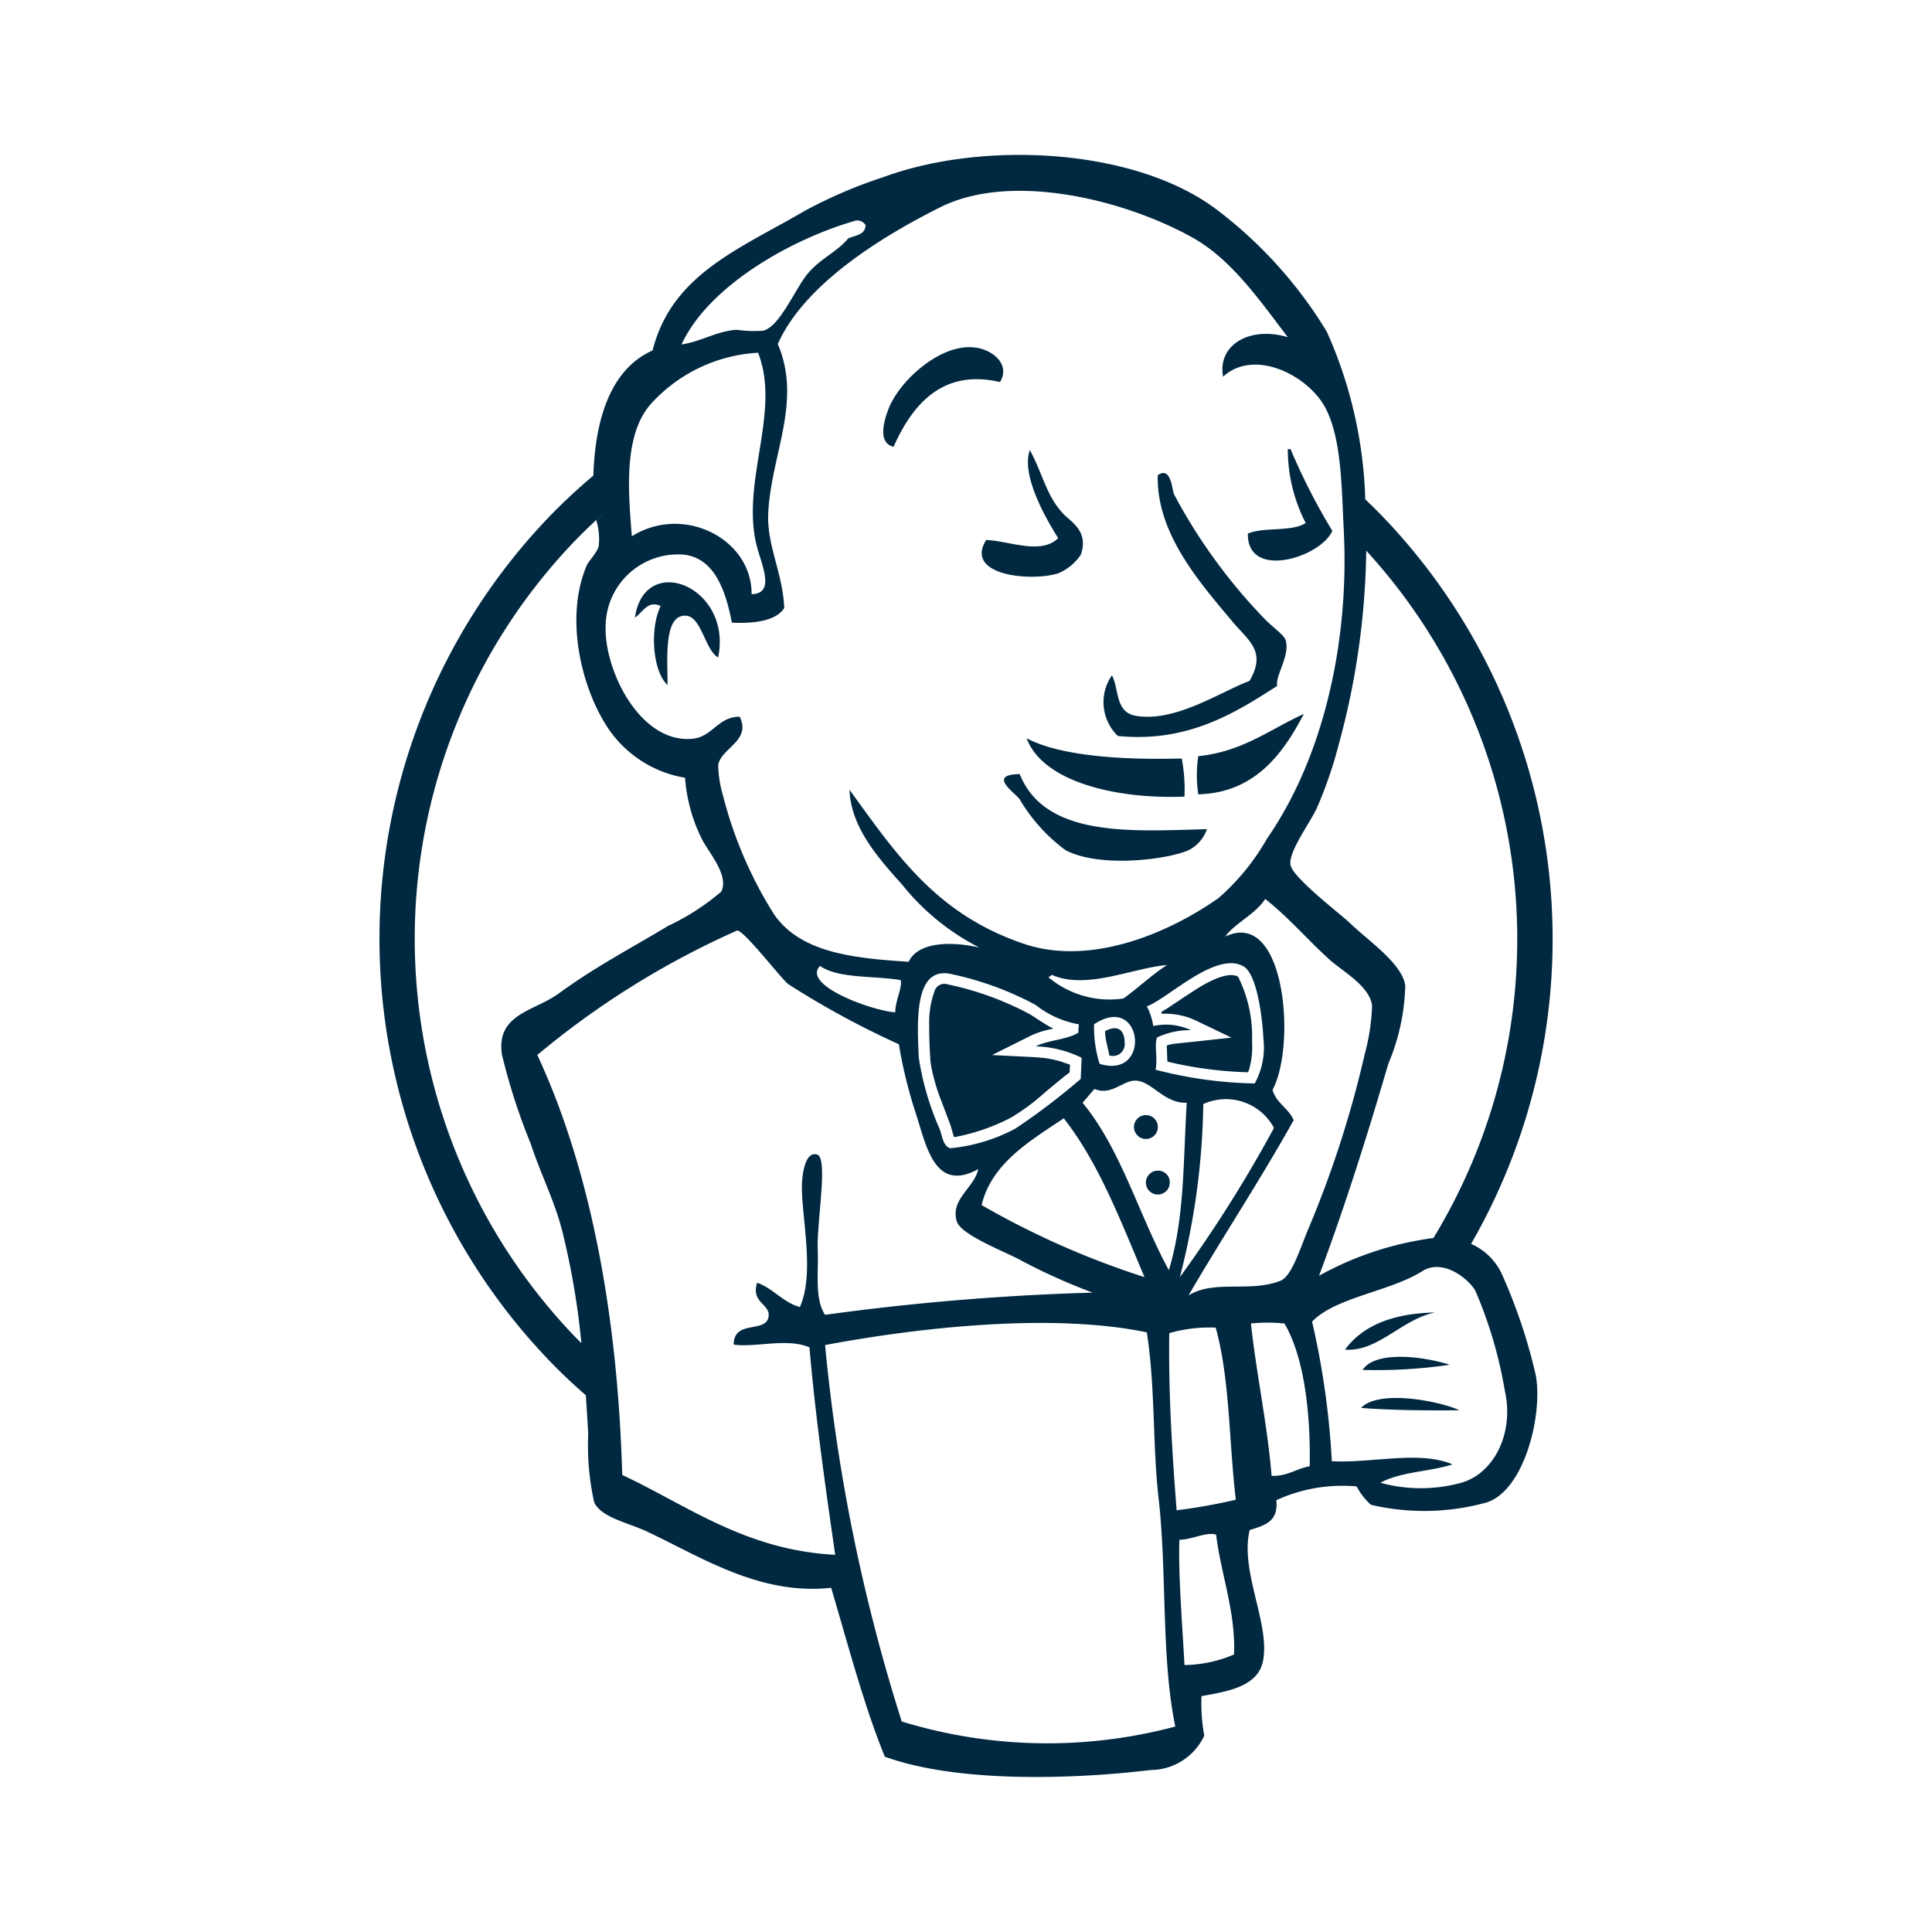 <svg xmlns="http://www.w3.org/2000/svg" xmlns:xlink="http://www.w3.org/1999/xlink" width="90" height="90" viewBox="0 0 90 90">
  <defs>
    <clipPath id="clip-path">
      <rect id="Rectangle_502" data-name="Rectangle 502" width="90" height="90" transform="translate(1214 2717)" fill="#fff" stroke="#707070" stroke-width="1"/>
    </clipPath>
  </defs>
  <g id="Mask_Group_49" data-name="Mask Group 49" transform="translate(-1214 -2717)" clip-path="url(#clip-path)">
    <g id="Page-1" transform="translate(1231.674 2724.216)">
      <g id="ic-technology-jenkins" transform="translate(0 0)">
        <path id="Combined-Shape" d="M39,2.545a20.393,20.393,0,0,1,5.132,5.687,20.5,20.5,0,0,1,1.793,7.812q.371.354.73.719a28.43,28.43,0,0,1,4.2,33.965,2.839,2.839,0,0,1,1.468,1.485,25.429,25.429,0,0,1,1.518,4.511c.406,1.753-.449,5.474-2.266,6.051a10.856,10.856,0,0,1-5.388.107,3.12,3.12,0,0,1-.663-.855,7.377,7.377,0,0,0-3.742.642c.107,1.026-.577,1.176-1.24,1.39-.47,1.9.962,4.383.62,6.093-.235,1.24-1.753,1.433-2.865,1.646a8.358,8.358,0,0,0,.128,1.839,2.765,2.765,0,0,1-2.48,1.6c-3.571.428-8.98.62-12.4-.62-.962-2.352-1.711-5.2-2.5-7.868-3.335.363-6.051-1.433-8.6-2.63-.877-.406-2.1-.641-2.438-1.347a12.2,12.2,0,0,1-.278-3.207c-.037-.6-.073-1.194-.114-1.787Q8.774,57.054,8,56.255A28.377,28.377,0,0,1,8,16.763q.938-.959,1.966-1.823c.092-2.726.843-4.976,2.76-5.831.9-3.571,4.1-4.746,7.12-6.521A22.409,22.409,0,0,1,23.5,1.027C28.1-.662,35.173-.342,39,2.545Zm-18.238,52.9a83.826,83.826,0,0,0,3.571,17.533,23.127,23.127,0,0,0,12.743.235c-.663-3.207-.385-7.12-.77-10.562-.3-2.587-.15-5.174-.556-7.8C31.324,53.924,25.08,54.63,20.761,55.442Zm16.506,9.066c-.064,1.6.15,4.148.235,5.837a6.046,6.046,0,0,0,2.309-.492c.086-1.967-.62-3.785-.834-5.581C38.551,64.123,37.781,64.529,37.268,64.508ZM16.656,36.135a39.455,39.455,0,0,0-9.3,5.794c2.673,5.752,3.763,12.786,3.956,19.564,3.058,1.433,5.752,3.507,9.921,3.72-.492-3.4-.919-6.457-1.2-9.665-1.048-.449-2.545.022-3.528-.128,0-1.176,1.5-.513,1.625-1.3.086-.6-.834-.641-.534-1.582.77.278,1.176.9,1.989,1.133.748-1.625,0-4.511.107-5.88.022-.256.128-1.411.705-1.219.513.171-.021,3.1.022,4.383.043,1.2-.15,2.331.342,3.079A114.839,114.839,0,0,1,33.227,53a27.793,27.793,0,0,1-3.335-1.5c-.684-.385-2.8-1.176-2.993-1.817-.321-1.026.812-1.561,1-2.437-2.031,1.112-2.416-1.069-2.908-2.587a21.324,21.324,0,0,1-.791-3.229,40.522,40.522,0,0,1-5.153-2.8C18.773,38.444,16.913,36.028,16.656,36.135Zm22.3,18.495a6.8,6.8,0,0,0-2.16.256c-.043,2.758.128,5.5.342,8.253a26.367,26.367,0,0,0,2.758-.492C39.577,60,39.62,56.982,38.957,54.63ZM48.579,52c-1.475.941-4.062,1.219-5.131,2.352a37.474,37.474,0,0,1,.919,6.5c1.839.107,4.084-.513,5.623.15-1.069.342-2.438.342-3.357.855a7.082,7.082,0,0,0,3.678.022c1.582-.385,2.566-2.309,2.117-4.3a20.062,20.062,0,0,0-1.39-4.7C50.631,52.256,49.5,51.423,48.579,52ZM40.6,54.437c.235,2.245.77,4.725.962,7.1.748.021,1.155-.342,1.775-.449.043-2.074-.171-4.939-1.176-6.65A7.612,7.612,0,0,0,40.6,54.437Zm9.707,4.041c-1.433.021-3.207,0-4.576-.107C46.547,57.495,49.391,58.051,50.311,58.479Zm-.449-2.117A23.545,23.545,0,0,1,45.8,56.6C46.419,55.656,48.771,56,49.861,56.362Zm-.684-2.437c-1.561.321-2.651,1.839-4.191,1.732C45.842,54.48,47.3,53.967,49.177,53.924ZM10.1,17.014l.438-.4q-.707.625-1.368,1.3a26.751,26.751,0,0,0,0,37.2l.239.239a35.678,35.678,0,0,0-.88-5.178c-.364-1.454-1.026-2.715-1.475-4.1a28.646,28.646,0,0,1-1.347-4.17c-.278-1.9,1.518-2.01,2.651-2.844,1.775-1.283,3.164-1.988,5.089-3.143a11.036,11.036,0,0,0,2.48-1.6c.385-.791-.663-1.9-.941-2.523a7.6,7.6,0,0,1-.748-2.78,5.384,5.384,0,0,1-3.571-2.288c-1.219-1.8-2.074-5.11-1.005-7.612.086-.192.492-.6.556-.9A2.963,2.963,0,0,0,10.1,17.014ZM41.266,34.66c-.449.706-1.475,1.176-1.86,1.753,2.8-1.347,3.314,5.067,2.2,7.141.171.62.748.855.984,1.411-1.561,2.8-3.293,5.41-4.9,8.168,1.176-.748,2.887-.128,4.276-.684.513-.192.877-1.368,1.262-2.309a49.33,49.33,0,0,0,2.673-8.253,9.719,9.719,0,0,0,.342-2.267c-.128-.9-1.326-1.561-1.946-2.1C43.169,36.5,42.463,35.622,41.266,34.66ZM31.88,44.88c-1.6,1.069-3.357,2.1-3.827,4.041a38.992,38.992,0,0,0,7.59,3.357C34.531,49.669,33.526,46.975,31.88,44.88Zm6.5-.663a34.019,34.019,0,0,1-1.091,8.061,61.67,61.67,0,0,0,4.383-6.949A2.534,2.534,0,0,0,38.38,44.217Zm7.592-25.778-.014.576a35.837,35.837,0,0,1-1.271,8.46,19.765,19.765,0,0,1-1.026,2.972c-.321.684-1.326,2.031-1.219,2.63.128.62,2.309,2.266,2.78,2.716.834.812,2.437,1.882,2.566,2.908A9.927,9.927,0,0,1,47,42.336c-1.027,3.507-2.053,6.735-3.229,9.878A14.964,14.964,0,0,1,49.1,50.456l-.142.232a26.786,26.786,0,0,0-2.985-32.249ZM35.279,43.127h0c-.62-.064-1.155.727-1.967.385-.192.214-.363.428-.556.641,1.8,2.181,2.63,5.26,4.02,7.8.748-2.459.663-5.131.834-7.8C36.584,44.2,36.006,43.191,35.279,43.127Zm.983,4.191a.539.539,0,0,1,.556.556.556.556,0,1,1-.556-.556Zm-11.14-5.3a12.945,12.945,0,0,0,.984,3.378c.128.385.171.791.492.877a8.027,8.027,0,0,0,3.036-.919,31.4,31.4,0,0,0,3.036-2.309l.043-.984a5.147,5.147,0,0,0-2.138-.534c.578-.3,1.454-.3,1.989-.641a2.309,2.309,0,0,1,.022-.385,4.476,4.476,0,0,1-2.01-.9,14.728,14.728,0,0,0-4-1.454C24.888,37.824,25.059,40.454,25.123,42.015ZM35.707,44.73a.552.552,0,0,1,.556.556.556.556,0,1,1-.556-.556Zm-9.228-6.088a14.2,14.2,0,0,1,3.842,1.4l.549.355.273.17.253.134-.036.01a4.113,4.113,0,0,0-1.02.321l-1.8.9,2.008.1.415.037a4.9,4.9,0,0,1,.78.164l.427.147-.017.361-.273.207-.773.639-.186.158a9.45,9.45,0,0,1-1.543,1.126,9.523,9.523,0,0,1-2.547.877l-.084-.006a.016.016,0,0,0,.009-.016l-.149-.517L26.17,44.05a8.717,8.717,0,0,1-.467-1.608l-.034-.243-.03-.49c-.016-.39-.025-.66-.026-.916V40.6a4.319,4.319,0,0,1,.239-1.621A.484.484,0,0,1,26.479,38.642Zm9.271,1.021a2.9,2.9,0,0,1,.3.919,2.719,2.719,0,0,1,1.753.192,3.528,3.528,0,0,0-1.582.342c-.128.406.043.941-.064,1.5a19.721,19.721,0,0,0,4.618.641,3.462,3.462,0,0,0,.406-2.074c-.043-.984-.3-3.015-.92-3.378C38.978,37.054,36.712,39.321,35.75,39.663ZM40,38.283a6.188,6.188,0,0,1,.652,2.942l.007.318a3.7,3.7,0,0,1-.15,1.076l-.048.116-.384-.015a18.2,18.2,0,0,1-3.21-.444l-.162-.043-.023-.669,0-.081.109-.031a2.732,2.732,0,0,1,.294-.053l.772-.079,1.835-.2-1.666-.8-.281-.117a3.423,3.423,0,0,0-1.24-.195l-.053,0-.03-.078.306-.189.9-.6.463-.3c.142-.088.275-.165.4-.235C39.211,38.221,39.712,38.119,40,38.283ZM33.291,40.5a5.856,5.856,0,0,0,.256,1.839C35.985,43.105,35.579,38.979,33.291,40.5Zm1.421.724.007.165a.549.549,0,0,1-.626.581l-.084-.012-.163-.721-.031-.22-.01-.2.12-.056C34.4,40.559,34.662,40.767,34.712,41.221ZM20.526,37.781c-.877.9,2.459,2.1,3.506,2.16,0-.556.321-1.09.257-1.5C23.028,38.23,21.381,38.38,20.526,37.781Zm16.164-.043c-1.668.15-3.763,1.176-5.388.449,0,.086-.107.064-.128.128a4.434,4.434,0,0,0,3.485.983C35.344,38.808,35.964,38.209,36.691,37.738ZM26.128,2.438C23.434,3.785,19.8,6.008,18.559,8.81c1.155,2.715-.342,5.2-.449,7.954-.043,1.475.684,2.737.748,4.341-.406.663-1.6.727-2.437.684-.278-1.411-.77-2.993-2.224-3.165a3.366,3.366,0,0,0-3.656,3.25c-.107,2.1,1.6,5.559,4.041,5.324.941-.086,1.176-1.026,2.2-1.026.556,1.112-.855,1.454-1,2.245a5.369,5.369,0,0,0,.214,1.39,19.316,19.316,0,0,0,2.395,5.581c1.24,1.774,3.656,2.031,6.265,2.2.47-1.005,2.181-.92,3.293-.663a11.005,11.005,0,0,1-3.613-2.951c-1.176-1.3-2.373-2.694-2.437-4.4,2.245,3.1,4.084,5.816,8.146,7.184,3.079,1.026,6.671-.471,9.044-2.138a10.674,10.674,0,0,0,2.266-2.78c2.608-3.763,3.827-9.109,3.571-14.3-.107-2.138-.107-4.276-.834-5.709-.748-1.5-3.293-2.865-4.789-1.5-.278-1.475,1.24-2.373,3.015-1.839-1.261-1.646-2.587-3.592-4.4-4.618C34.766,2.1,29.464.77,26.128,2.438Zm3.7,26.406c1.2,2.993,5.281,2.651,8.723,2.566a1.731,1.731,0,0,1-.9,1c-1.112.449-4.148.791-5.687-.021a7.937,7.937,0,0,1-2.138-2.373C29.592,29.7,28.309,28.865,29.827,28.844Zm.321-1.668c1.71.9,4.875,1.005,7.227.941a7.8,7.8,0,0,1,.128,1.775C34.488,30.02,30.939,29.271,30.148,27.176Zm12.914-1.133c-.919,1.753-2.224,3.678-4.918,3.742a6.122,6.122,0,0,1,0-1.775C40.218,27.8,41.5,26.748,43.062,26.043ZM37.011,15.8A25.667,25.667,0,0,0,41.223,21.6c.363.385.941.77,1,1.026.173.654-.364,1.447-.41,1.958l0,.159C39.855,26,37.653,27.39,34.4,27.069a2.188,2.188,0,0,1-.278-2.822c.342.6.128,1.71,1.112,1.881,1.839.321,3.977-1.133,5.3-1.625.812-1.39-.064-1.882-.812-2.78-1.518-1.817-3.528-4.084-3.464-6.8C36.883,14.476,36.926,15.609,37.011,15.8ZM15.817,23.2l-.038.212c-.62-.364-.77-1.9-1.5-1.946-1.048-.064-.855,2.01-.855,3.229-.706-.641-.834-2.651-.321-3.677-.6-.3-.855.321-1.2.534C12.349,18.52,16.287,20.05,15.817,23.2ZM17.64,9.216a7.269,7.269,0,0,0-4.982,2.373c-1.326,1.475-1.048,4.212-.9,6.179,2.416-1.518,5.6.128,5.58,2.694,1.155-.022.428-1.433.214-2.352C16.87,15.138,18.709,11.931,17.64,9.216ZM30.3,13.749c.6,1.09.791,2.224,1.625,3.036.385.363,1.112.812.749,1.839A2.353,2.353,0,0,1,31.6,19.5c-1.3.385-4.362.086-3.335-1.561,1.09.043,2.545.706,3.357-.086C31,16.87,29.891,14.9,30.3,13.749Zm12.145-.043a28.905,28.905,0,0,0,1.946,3.806c-.534,1.24-3.977,2.309-3.934.128.748-.321,2.031-.064,2.694-.492a7.5,7.5,0,0,1-.834-3.442h.128ZM27.8,8.981c.684.086,1.625.727,1.112,1.6-2.758-.641-4.127,1.155-4.96,3.015-.748-.171-.449-1.2-.256-1.71C24.182,10.542,26.171,8.724,27.8,8.981Zm-5.6-5.923c-3.015.855-6.885,3.058-8.125,5.773.962-.15,1.625-.62,2.566-.684a5.915,5.915,0,0,0,1.24.043c.812-.214,1.518-2.053,2.138-2.737.6-.663,1.326-.962,1.818-1.561.321-.15.791-.15.812-.62A.464.464,0,0,0,22.194,3.058Z" transform="translate(0 0)" fill="#002840"/>
      </g>
    </g>
  </g>
</svg>
